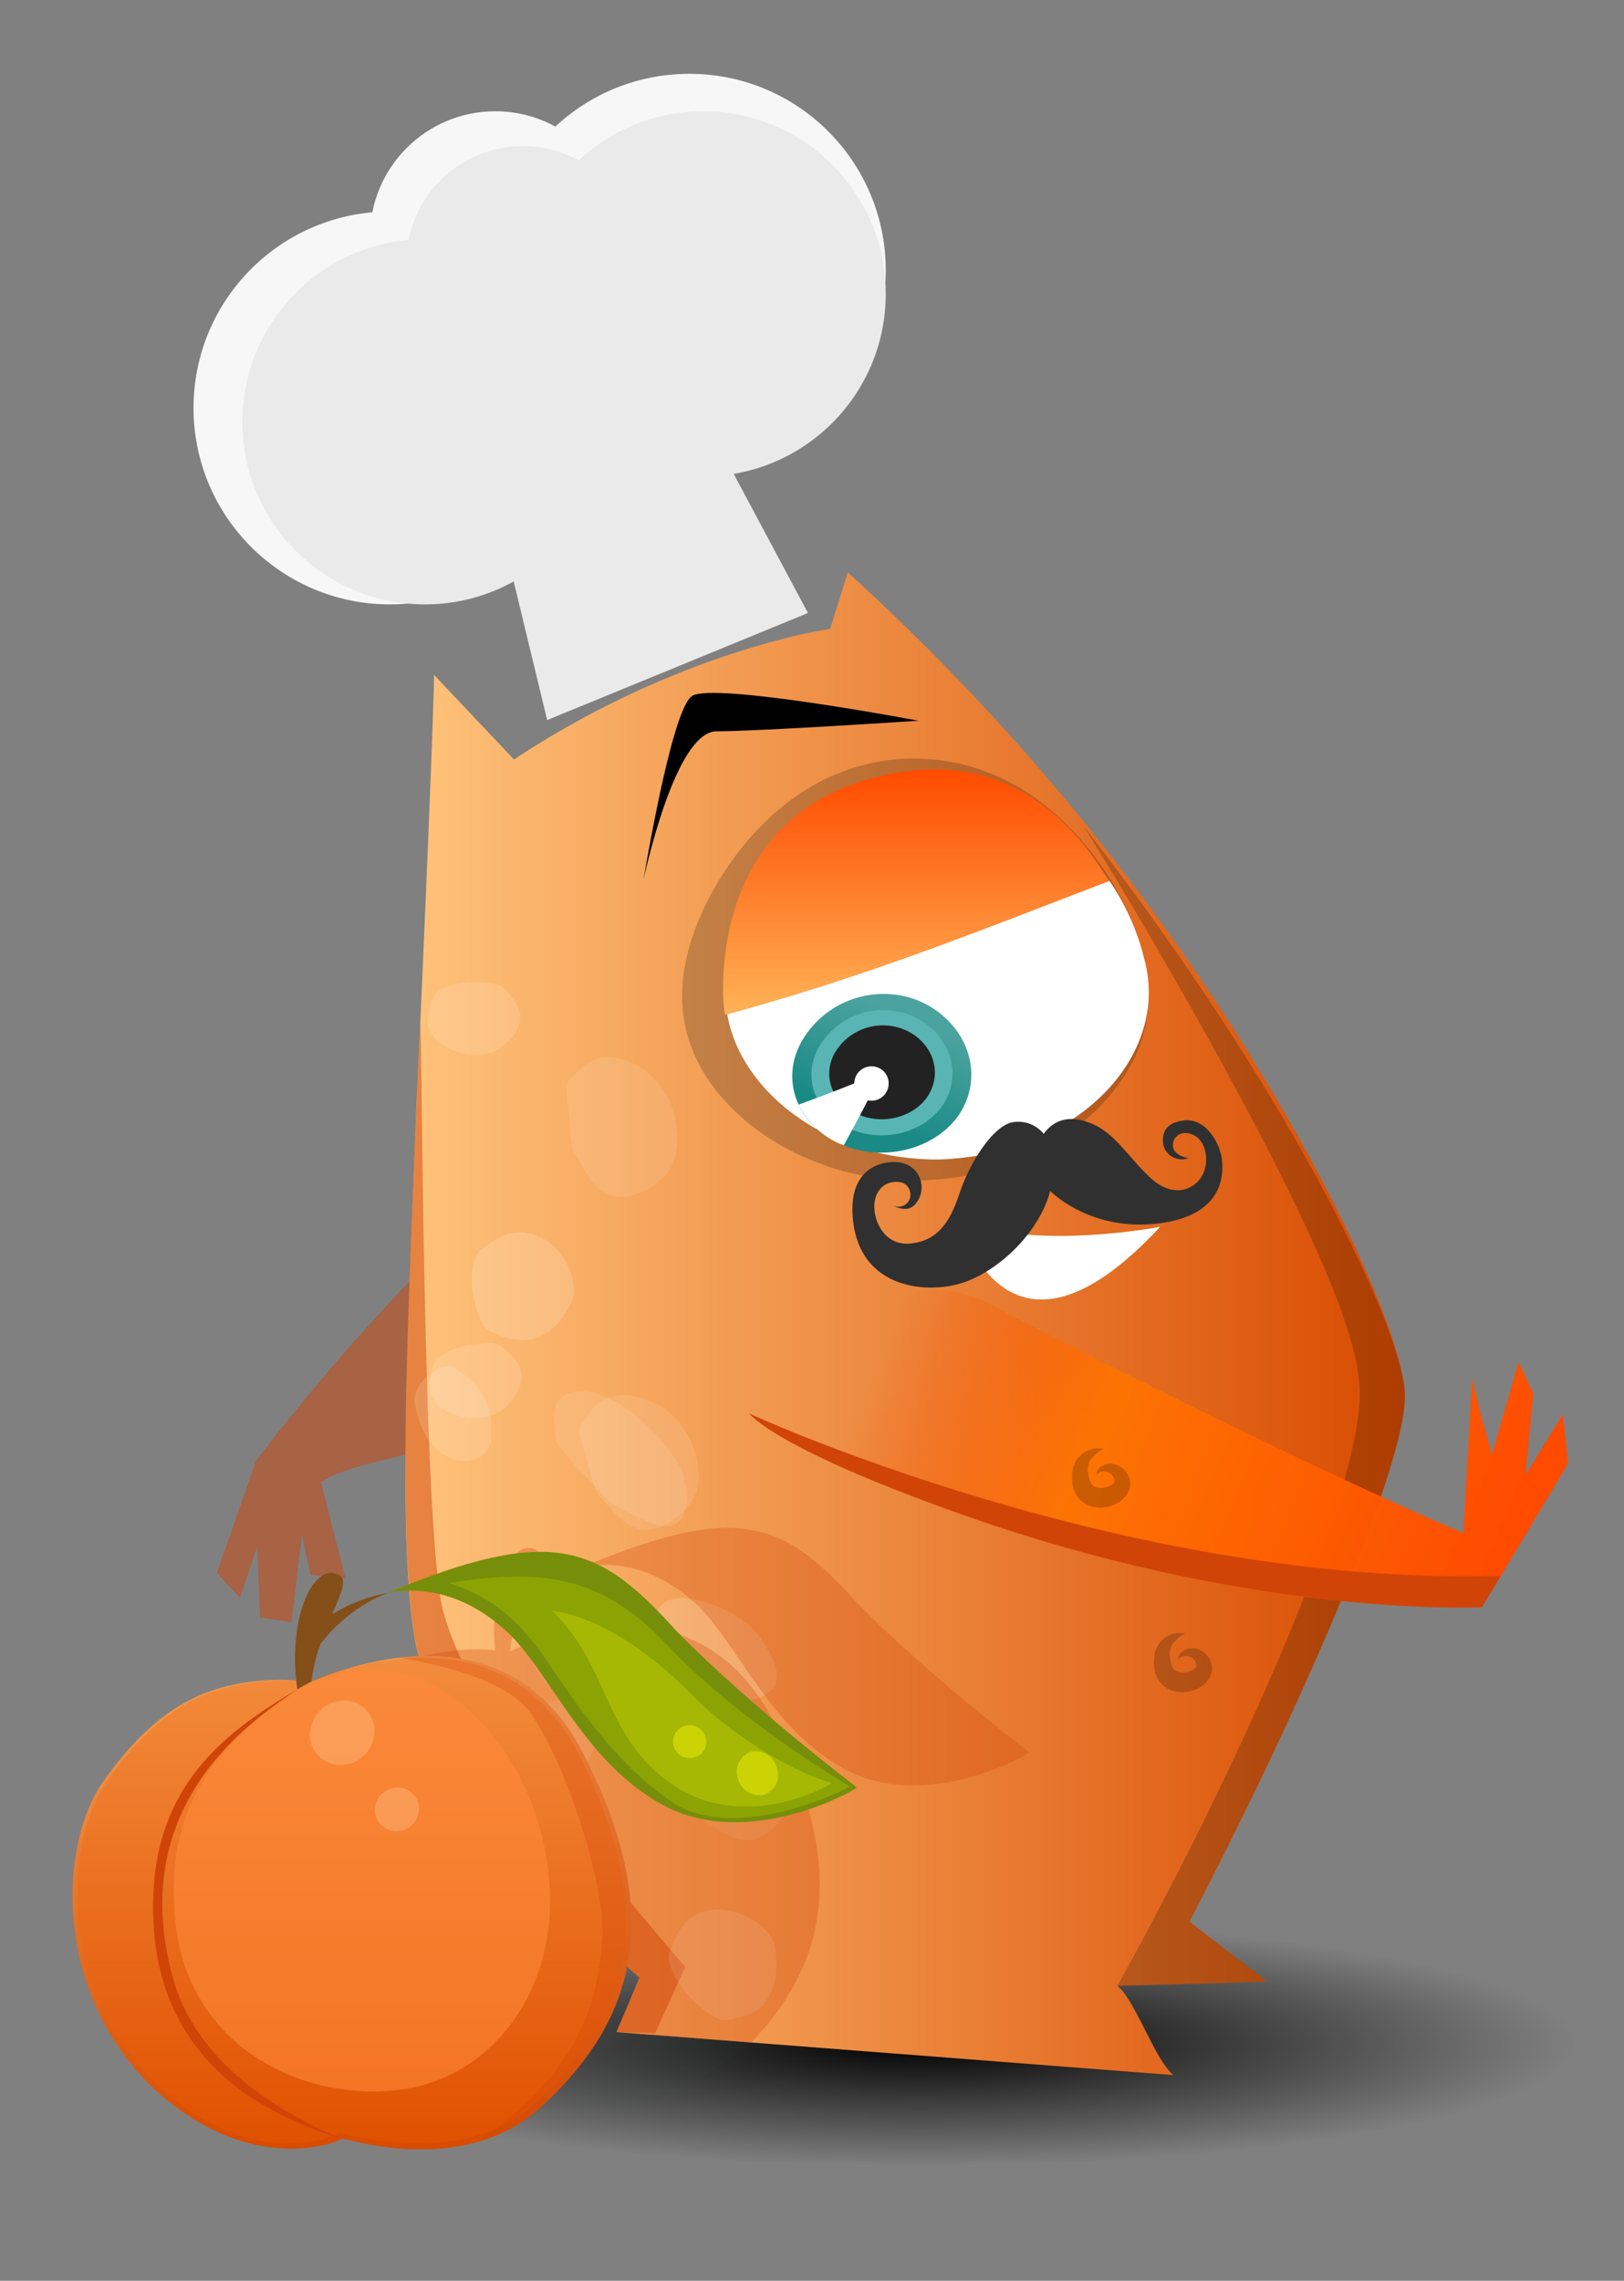 <svg xmlns="http://www.w3.org/2000/svg" xmlns:xlink="http://www.w3.org/1999/xlink" viewBox="0 0 293.676 412.402">
  <rect x="0" y="0" width="293.676" height="412.402" fill="#808080" stroke="none"/>
  <defs>
    <radialGradient id="Dégradé_sans_nom_145" data-name="Dégradé sans nom 145" cx="166.094" cy="369.316" r="118.801" gradientTransform="translate(0 300.396) scale(1 0.187)" gradientUnits="userSpaceOnUse">
      <stop offset="0.002"/>
      <stop offset="1" stop-opacity="0"/>
    </radialGradient>
    <linearGradient id="Dégradé_sans_nom_136" data-name="Dégradé sans nom 136" x1="73.311" y1="239.353" x2="254.056" y2="239.353" gradientUnits="userSpaceOnUse">
      <stop offset="0" stop-color="#ffc37b"/>
      <stop offset="1" stop-color="#d84b00"/>
    </linearGradient>
    <linearGradient id="Dégradé_sans_nom_49" data-name="Dégradé sans nom 49" x1="270.82" y1="280.458" x2="163.654" y2="234.449" gradientUnits="userSpaceOnUse">
      <stop offset="0" stop-color="#ff4b00"/>
      <stop offset="0.644" stop-color="#ff7400" stop-opacity="0.9"/>
      <stop offset="1" stop-color="#ff4b00" stop-opacity="0"/>
    </linearGradient>
    <linearGradient id="Dégradé_sans_nom_2" data-name="Dégradé sans nom 2" x1="540.275" y1="6535.479" x2="569.607" y2="6535.479" gradientTransform="translate(6409.974 2182.449) rotate(112.5)" gradientUnits="userSpaceOnUse">
      <stop offset="0.116" stop-color="#4ba39f"/>
      <stop offset="0.79" stop-color="#1a8a85"/>
    </linearGradient>
    <linearGradient id="Dégradé_sans_nom_48" data-name="Dégradé sans nom 48" x1="165.727" y1="183.474" x2="165.727" y2="139.13" gradientUnits="userSpaceOnUse">
      <stop offset="0" stop-color="#ffb257"/>
      <stop offset="1" stop-color="#ff4b00"/>
    </linearGradient>
    <clipPath id="clip-path">
      <path d="M78.475,122.012c.167.047-1.236,36.956-3.157,77.794-1.663,40.825-3.844,85.581.715,101.006,8.453,30.635,39.526,56.773,39.633,56.747q-2.075,4.937-4.179,9.875L212.201,375.206c-3.4-2.789-6.779-13.33-10.135-16.145q13.536-.299,27.082-.802-7.078-5.363-14.046-10.812c.002.006,10.721-20.33,20.548-42.234,9.944-21.973,18.996-45.514,18.376-53.524-.427-8.009-8.843-29.059-25.045-56.132a410.389,410.389,0,0,0-75.667-92.057q-1.596,5.108-3.198,10.215c-.056-.002-27.326,3.834-57.168,23.617Q85.714,129.671,78.475,122.012Z" fill="none"/>
    </clipPath>
    <linearGradient id="Dégradé_sans_nom_62" data-name="Dégradé sans nom 62" x1="63.637" y1="388.642" x2="63.637" y2="299.428" gradientUnits="userSpaceOnUse">
      <stop offset="0" stop-color="#d84b00"/>
      <stop offset="1" stop-color="#f4a057"/>
    </linearGradient>
  </defs>
  <title>elt-home-bolono</title>
  <g style="isolation: isolate">
    <g id="Calque_6" data-name="Calque 6">
      <ellipse cx="166.094" cy="369.316" rx="135.25" ry="27.75" fill="url(#Dégradé_sans_nom_145)"/>
      <g>
        <g>
          <g>
            <g>
              <g>
                <g>
                  <path d="M78.475,122.012c.167.047-1.236,36.956-3.157,77.794-1.663,40.825-3.844,85.581.715,101.006,8.453,30.635,39.526,56.773,39.633,56.747q-2.075,4.937-4.179,9.875L212.201,375.206c-3.4-2.789-6.779-13.33-10.135-16.145q13.536-.299,27.082-.802-7.078-5.363-14.046-10.812c.002.006,10.721-20.33,20.548-42.234,9.944-21.973,18.996-45.514,18.376-53.524-.427-8.009-8.843-29.059-25.045-56.132a410.389,410.389,0,0,0-75.667-92.057q-1.596,5.108-3.198,10.215c-.056-.002-27.326,3.834-57.168,23.617Q85.714,129.671,78.475,122.012Z" fill="url(#Dégradé_sans_nom_136)"/>
                  <path d="M73.32,262.966c.028-9.637.303-20.265.693-31.23a393.997,393.997,0,0,0-27.723,32.397q-3.492,10.144-7.09,20.248,2.084,2.261,4.178,4.528,1.586-4.617,3.156-9.244.233,6.388.483,12.788,2.85.44,5.695.878.948-7.944,1.891-15.882.766,3.658,1.542,7.323,3.155.281,6.301.558-2.235-8.718-4.404-17.392C62.588,265.27,67.915,264.49,73.32,262.966Z" fill="#d04408" opacity="0.5"/>
                  <path d="M116.36,159.061c.049-.004,5.586-26.832,13.221-26.829,7.694.001,36.518-1.914,36.514-1.914-.014-0-37.105-7.025-40.95-4.472C121.351,128.395,116.417,159.056,116.36,159.061Z"/>
                  <path d="M195.95,149.356h0c9.377,15.033,21.045,35.157,31.034,54.084,9.911,18.932,18.143,36.668,18.863,47.02.827,11.737-9.264,38.437-20.49,62.698-11.078,24.181-23.29,45.923-23.29,45.902q13.536-.299,27.082-.802-7.078-5.363-14.046-10.812c.002.006,10.721-20.33,20.548-42.234,9.944-21.973,18.996-45.514,18.376-53.524C253.122,239.492,233.659,197.987,195.95,149.356Z" opacity="0.2" style="mix-blend-mode: overlay"/>
                  <path d="M135.434,255.556c.09-.03,4.423,6.577,42.165,19.553,51.726,17.623,90.54,15.449,90.377,15.497q7.934-13.078,15.584-25.993-.465-4.451-.926-8.903-3.359,5.482-6.771,10.989.718-7.365,1.414-14.714-1.343-2.847-2.671-5.699-2.379,8.334-4.818,16.702-1.064-3.819-2.113-7.641-.734-3.093-1.459-6.187-.784,13.993-1.6,28.042c-32.755-13.917-86.392-41.673-86.139-41.679-8.231-4.11-14.805-1.219-14.816-1.218" fill="url(#Dégradé_sans_nom_49)"/>
                  <path d="M177.599,275.108c51.726,17.623,90.54,15.45,90.377,15.497q1.726-2.846,3.439-5.683c-68.112,2.026-136.209-29.443-135.981-29.366C135.525,255.526,139.858,262.132,177.599,275.108Z" fill="#d04408"/>
                  <path d="M80.099,291.201c-3.709-14.346-3.773-106.079-4.088-106.006-1.989,44.12-4.911,98.354.021,115.618,8.453,30.635,39.526,56.773,39.633,56.747q-2.075,4.937-4.179,9.875,3.488.106,6.976.199,2.745-5.992,5.444-11.983C96.03,323.19,84.005,305.362,80.099,291.201Z" fill="#d04408" opacity="0.5"/>
                </g>
                <path d="M209.795,221.826c-0.0.009-22.351,4.32-36.163-1.052C173.556,220.763,181.83,252.008,209.795,221.826Z" fill="#fff"/>
                <g>
                  <g opacity="0.2" style="mix-blend-mode: overlay">
                    <path d="M206.93,173.421c0,.002.04.203.117.591.068.387.219.97.308,1.721.047.38.127.799.166,1.262.041.462.085.969.133,1.515.011.541.047,1.135.04,1.755-.01.311-.019.631-.03.963-.005.171-.005.331-.015.504-.015.17-.03.34-.046.514a25.757,25.757,0,0,1-2.847,9.833,35.33,35.33,0,0,1-9.789,11.471,45.704,45.704,0,0,1-8.49,5.202,48.516,48.516,0,0,1-10.987,3.656c-.501.119-1.013.197-1.527.286-.514.087-1.031.177-1.554.255-.525.061-1.052.127-1.581.188-.266.029-.532.062-.799.09.066.006-.203.007-.208.01-.03 0-.061.007-.092.007-.061.005-.123.012-.184.013-.123.011-.246.02-.369.028-.492.035-.985.074-1.481.108-.062.003-.124.006-.186.013-.071.004-.142.002-.213.005-.143.005-.285.005-.428.008-.287.005-.574.011-.861.013-1.178.031-2.261-.027-3.387-.067a48.504,48.504,0,0,1-6.748-.846c-1.133-.197-2.237-.495-3.361-.765-.556-.149-1.102-.321-1.654-.487-.276-.085-.552-.171-.827-.254-.271-.092-.541-.189-.812-.286-8.726-2.994-16.398-8.571-20.954-15.23a30.002,30.002,0,0,1-2.859-5.181c-.177-.45-.352-.902-.526-1.347-.164-.448-.296-.909-.441-1.365-.069-.23-.144-.455-.206-.685-.056-.23-.112-.466-.168-.693-.1-.468-.225-.921-.294-1.391a27.049,27.049,0,0,1-.408-5.668c.027-.478.053-.954.08-1.433.023-.477.109-.959.162-1.435.1-.959.315-1.908.486-2.871.062-.252.125-.507.186-.761.051-.199.101-.398.152-.602.025-.1.05-.204.075-.302.012-.049.025-.103.038-.15.018-.059.035-.122.053-.185.077-.26.154-.514.23-.772q.117-.383.233-.772c.039-.125.078-.256.117-.386.04-.125.083-.236.125-.359.166-.476.338-.95.51-1.42a51.595,51.595,0,0,1,2.523-5.567,57.858,57.858,0,0,1,3.157-5.271c.272-.43.588-.835.877-1.251.148-.206.295-.414.441-.619.151-.203.308-.403.461-.604.311-.398.608-.805.923-1.196.323-.389.643-.773.96-1.156a51.042,51.042,0,0,1,4.075-4.263c.347-.337.719-.647,1.078-.964.181-.154.361-.317.541-.472.186-.151.371-.301.556-.45.373-.297.736-.6,1.112-.885.381-.28.76-.554,1.137-.833a38.295,38.295,0,0,1,9.625-4.993c.206-.072.413-.15.619-.22.209-.067.418-.125.627-.192.418-.126.832-.256,1.248-.373.844-.201,1.672-.426,2.514-.573a35.801,35.801,0,0,1,4.989-.628c.826-.029,1.641-.071,2.453-.044.405.005.808.006,1.209.028.4.026.799.053,1.197.079.223.013.447.03.67.045.179.024.359.043.538.068.358.048.715.087,1.071.135.399.062.798.129,1.195.192.397.064.798.129,1.166.216a36.951,36.951,0,0,1,8.388,2.815,40.439,40.439,0,0,1,6.999,4.241A50.669,50.669,0,0,1,198.193,155.213a55.362,55.362,0,0,1,5.681,9.457c.082.169.162.338.242.505.076.165.142.332.213.497.141.32.278.641.413.948.259.616.469,1.198.686,1.735q.276.812.516,1.504c.161.462.268.877.386,1.255.242.752.35,1.329.454,1.718C206.88,173.223,206.93,173.416,206.93,173.421Zm0,0c0.0.001-.052-.199-.152-.59-.109-.386-.223-.971-.473-1.716-.122-.37-.233-.795-.399-1.253-.17-.457-.353-.956-.559-1.495-.234-.536-.461-1.111-.738-1.72-.146-.303-.295-.613-.447-.937-.078-.16-.153-.324-.237-.487-.088-.163-.176-.331-.266-.495a41.484,41.484,0,0,0-2.592-4.319c-.266-.378-.521-.767-.804-1.154-.291-.384-.584-.766-.881-1.166-.305-.394-.63-.779-.948-1.176-.155-.202-.326-.394-.501-.588-.172-.194-.346-.391-.519-.588a39.081,39.081,0,0,0-10.69-8.51,33.83,33.83,0,0,0-6.926-2.705c-.302-.092-.617-.146-.926-.219-.311-.063-.619-.143-.932-.203-.314-.055-.629-.106-.945-.162-.158-.03-.315-.054-.473-.082-.16-.014-.319-.042-.478-.059-.318-.034-.637-.076-.958-.116-.32-.037-.644-.049-.967-.074-.644-.059-1.296-.054-1.946-.067-.331-.014-.637.009-.949.02-.312.015-.624.018-.938.037-.359.024-.72.054-1.081.082-.181.01-.362.03-.543.041-.095.003.053.003.016.007a.204.204,0,0,1-.061.008c-.041.005-.082.011-.123.017-.082.015-.164.022-.245.034-.326.046-.653.088-.981.134-.327.047-.652.122-.977.179-.653.107-1.297.284-1.942.435a31.447,31.447,0,0,0-3.798,1.26c-.627.234-1.23.543-1.842.811-.303.149-.601.302-.902.455-.15.072-.3.152-.451.228-.147.085-.293.166-.441.252a36.43,36.43,0,0,0-11.989,11.108,41.126,41.126,0,0,0-2.171,3.548c-.161.307-.323.612-.485.918-.158.308-.295.622-.447.934-.074.157-.152.307-.222.468-.068.156-.136.316-.204.474-.132.316-.29.627-.406.949-.123.319-.246.641-.371.96-.121.323-.216.646-.335.969-.057.166-.114.32-.171.485-.047.165-.095.325-.142.491-.091.327-.204.654-.284.982-.078.334-.158.66-.246.989-.02.083-.047.165-.062.243-.014.076-.028.147-.043.22-.03.147-.06.294-.09.439-.032.149-.064.294-.096.439-.008.044-.017.064-.025.118-.008.056-.016.1-.023.155-.015.106-.031.205-.047.309-.031.205-.063.413-.094.618-.016.105-.032.204-.048.309-.009.054-.017.103-.025.155-.004.027-.008.054-.013.077.006-.048-.032.217.011-.086a31.344,31.344,0,0,0-.24,4.014c-.003.34.03.665.04.998.007.166.015.327.022.5.018.164.036.331.054.495.036.325.052.67.1.994.051.331.102.653.154.988a25.044,25.044,0,0,0,2.691,7.649c.156.312.355.603.529.908.09.152.18.304.27.455.097.149.195.294.294.443.201.294.385.601.598.888q.323.432.649.866a30.637,30.637,0,0,0,2.973,3.298,34.278,34.278,0,0,0,7.665,5.479c.18.096.361.19.541.289.186.087.372.177.558.263q.56.263,1.121.528c.767.318,1.526.667,2.323.935a39.724,39.724,0,0,0,4.88,1.44c.833.167,1.696.364,2.477.478.201.033.401.068.602.099.101.015.201.031.302.05.051.007.101.017.152.025.06.007.119.006.178.018.475.052.95.091,1.424.139.118.011.237.023.355.034.059.006.118.009.177.016.029.001.059.009.089.009.054.006-.146.007-.024.006.214.009.429.025.643.037.431.023.86.053,1.289.073.429.004.858.012,1.284.015.428.002.858.011,1.282-.011.85-.038,1.704-.058,2.541-.148.419-.042.843-.071,1.257-.125q.623-.086,1.241-.174c.206-.029.413-.056.619-.09.203-.041.406-.077.609-.115.407-.078.812-.153,1.215-.23.401-.089.794-.189,1.19-.279.393-.098.797-.176,1.176-.3a40.74,40.74,0,0,0,8.481-3.435,31.561,31.561,0,0,0,10.974-9.706,22.395,22.395,0,0,0,2.572-4.962,20.569,20.569,0,0,0,1.129-4.462,22.349,22.349,0,0,0-.014-6.471c-.08-.753-.225-1.33-.289-1.721C206.968,173.618,206.93,173.425,206.93,173.421Z"/>
                  </g>
                  <path d="M200.628,159.283c-21.179,8.034-42.708,16.95-69.11,24.089,2.253,13.719,17.864,26.447,38.35,26.283,25.252-.906,41.816-18.87,37.062-36.234A42.638,42.638,0,0,0,200.628,159.283Z" fill="#fff"/>
                  <path d="M206.93,173.421c4.754,17.363-11.81,35.329-37.062,36.234-25.371-.1-42.225-18.308-38.326-36.016,3.809-18.266,18.797-33.108,37.137-33.125C186.981,140.513,202.116,155.423,206.93,173.421Z" fill="#fff" opacity="0"/>
                  <g>
                    <path d="M152.581,207.09c-8.66-3.512-11.584-12.073-7.477-19.019a17.06,17.06,0,0,1,20.579-7.296c7.638,2.953,12.073,11.026,8.962,18.503C171.562,206.786,161.225,210.602,152.581,207.09Z" fill="url(#Dégradé_sans_nom_2)"/>
                    <path d="M154.116,204.273c-6.748-2.689-9.171-9.441-6.014-14.981a13.464,13.464,0,0,1,16.345-5.79c6.106,2.345,9.48,8.782,6.943,14.66C168.868,204.052,160.852,206.964,154.116,204.273Z" fill="#58b5b3"/>
                    <path d="M155.519,201.642c-4.999-1.962-6.901-7.018-4.591-11.212a10.103,10.103,0,0,1,12.333-4.366c4.635,1.775,7.076,6.643,5.115,11.031C166.424,201.486,160.51,203.609,155.519,201.642Z" fill="#222"/>
                    <path d="M144.419,199.729a14.894,14.894,0,0,0,8.163,7.362q3.68-6.687,6.95-13.281C154.655,195.866,149.621,197.861,144.419,199.729Z" fill="#fff" style="mix-blend-mode: soft-light"/>
                  </g>
                  <path d="M131.132,183.474c26.606-7.161,48.254-16.129,69.556-24.214-.988.066-13.128-28.315-45.521-17.787C126.974,150.729,130.766,183.257,131.132,183.474Z" fill="url(#Dégradé_sans_nom_48)"/>
                </g>
                <path d="M188.739,205.015a5.975,5.975,0,0,0-5.404-2.133c-3.573.407-7.96,7.206-9.85,12.985s-4.397,8.477-8.698,8.966-6.318-3.101-6.635-5.881,1.046-4.945,3.428-5.216,2.952,1.206,3.05,2.066a2.156,2.156,0,0,1-3.105,2.163s2.738,1.759,4.286-.622a4.541,4.541,0,0,0-2.335-6.973c-2.236-.739-10.444-.487-9.202,10.431s10.934,13.032,18.012,11.623,15.472-8.933,17.627-17.087c0,0,7.065,7.306,19.306,5.913s12.037-9.078,11.743-11.658-2.726-7.465-6.829-6.998-3.92,3.133-3.777,4.39a3.437,3.437,0,0,0,4.553,2.425s-2.59-.376-2.786-2.096,1.514-3.188,3.789-2.04,2.926,5.096,1.329,7.557-5.27,3.75-9.163.171-6.25-7.801-10.211-9.629S190.827,202.163,188.739,205.015Z" fill="#303030"/>
                <g clip-path="url(#clip-path)">
                  <g>
                    <g opacity="0.2" style="mix-blend-mode: screen">
                      <g opacity="0.8">
                        <path d="M134.843,307.619c4.109-.918,5.081-2.933,4.797-5.145a10.678,10.678,0,0,0-1.21-3.406,37.689,37.689,0,0,0-1.91-3.273,13.927,13.927,0,0,0-6.259-4.826,19.642,19.642,0,0,0-3.983-1.208,9.965,9.965,0,0,0-3.668-.019,3.317,3.317,0,0,0-3.027,3.201,16.969,16.969,0,0,0,.597,4.279c.184,1.158,3.086,4.042,6.396,6.42.827.594,1.67,1.166,2.491,1.686.834.498,1.644.945,2.389,1.312A6.388,6.388,0,0,0,134.843,307.619Z" fill="#fff"/>
                        <path d="M134.901,307.706s-.059.008-.173.022a2.155,2.155,0,0,1-.529-.011,8.284,8.284,0,0,1-2.059-.599c-.878-.346-1.935-.831-3.145-1.43a44.07,44.07,0,0,1-3.928-2.345,29.37,29.37,0,0,1-4.207-3.573,13.999,13.999,0,0,1-1.007-1.223,6.298,6.298,0,0,1-.479-.77l-.128-.285-.057-.142-.028-.087-.043-.147-.005-.019c.019.085-.032-.137-.028-.12l-.007-.033-.013-.067c-.128-.712-.341-1.53-.435-2.383a7.408,7.408,0,0,1,.073-2.571,3.522,3.522,0,0,1,1.321-2.062c.174-.116.357-.221.539-.326a1.696,1.696,0,0,1,.302-.133l.318-.117a3.149,3.149,0,0,1,.608-.154l.294-.058.074-.014.037-.008c.079-.018.034-.006.057-.011l.021-.002.167-.018a11.527,11.527,0,0,1,2.8.12,17.081,17.081,0,0,1,2.828.73,28.328,28.328,0,0,1,2.761,1.09,27.433,27.433,0,0,1,2.618,1.441,13.797,13.797,0,0,1,2.389,1.829l.268.266.256.275c.088.086.171.189.256.286.082.096.177.204.238.286l.204.261.209.287.384.534a24.638,24.638,0,0,1,1.381,2.164,12.919,12.919,0,0,1,1.019,2.15,6.868,6.868,0,0,1,.421,2.078,4.089,4.089,0,0,1-.313,1.758,3.907,3.907,0,0,1-.878,1.237,6.875,6.875,0,0,1-2.172,1.249,15.337,15.337,0,0,1-1.616.502c-.385.093-.591.143-.591.143Zm-.118-.174s.204-.052.586-.15a7.232,7.232,0,0,0,1.497-.599,4.142,4.142,0,0,0,1.628-1.532,4.013,4.013,0,0,0,.344-2.766,9.569,9.569,0,0,0-.514-1.726c-.246-.601-.533-1.249-.862-1.923-.329-.672-.696-1.369-1.079-2.088l-.291-.544-.074-.137-.037-.069-.018-.034-.009-.017c.025.037.004.004.004.004l-.161-.276c-.066-.108-.102-.167-.152-.247-.05-.079-.093-.158-.156-.242l-.176-.251-.194-.248a8.647,8.647,0,0,0-.898-.956,9.804,9.804,0,0,0-1.069-.871,15.509,15.509,0,0,0-2.444-1.431,14.214,14.214,0,0,0-5.226-1.298,7.767,7.767,0,0,0-2.32.255l-.132.034-.016.004c.011-.003-.048.012.02-.005l-.034.012-.069.025-.274.099-.274.099-.069.025-.05.03-.099.059c-.129.084-.272.131-.393.227l-.362.281a2.599,2.599,0,0,0-.794,1.585,6.679,6.679,0,0,0,.114,2.095c.168.773.328,1.509.515,2.369l.015.079.008.039c.006.029-.041-.181-.019-.084l.005.018.042.147.02.061.012.006a.024.024,0,0,1,.009.011,4.216,4.216,0,0,0,.239.38,7.812,7.812,0,0,0,.739.921c.557.615,1.175,1.213,1.784,1.786.615.568,1.21,1.139,1.815,1.648,1.205,1.025,2.35,1.958,3.405,2.735a22.584,22.584,0,0,0,2.884,1.755,6.633,6.633,0,0,0,1.949.694,1.977,1.977,0,0,0,.479.022l.153-.014Z" fill="#fff"/>
                      </g>
                      <g opacity="0.7">
                        <path d="M81.833,247.266a12.348,12.348,0,0,1,5.578,6.256,13.638,13.638,0,0,1,.768,3.298,28.697,28.697,0,0,1,.251,2.987c.162,3.649-3.81,5.232-7.678,2.91a9.198,9.198,0,0,1-3.718-4.404,15.927,15.927,0,0,1-.813-2.333c-.172-.731-.346-1.468-.474-2.014-.303-1.162.691-3.177,2.039-4.703C79.132,247.733,80.821,246.673,81.833,247.266Z" fill="#fff"/>
                        <path d="M81.823,247.342a1.378,1.378,0,0,0-.422-.134,1.871,1.871,0,0,0-1.082.264c-.105.059-.212.127-.323.201-.106.083-.219.166-.329.266a5.45,5.45,0,0,0-.675.695,13.481,13.481,0,0,0-1.345,2.009c-.222.39-.441.809-.648,1.249a6.794,6.794,0,0,0-.506,1.41l-.036.181-.022.175-.007.158c-.004.036.003.023.002.029l-.007.005c-.005-.01.003.028.007.047l.013.069.013.069.006.034c.006.027-.039-.171-.018-.079l.005.019.074.299.137.582a19.883,19.883,0,0,0,.577,2.193,12.085,12.085,0,0,0,.873,2.06,8.733,8.733,0,0,0,1.3,1.795,7.281,7.281,0,0,0,.774.73l.487.353.122.088.03.022.015.011c-.053-.033-.007-.004-.015-.009l.057.036.227.145a7.958,7.958,0,0,0,1.865.871,4.453,4.453,0,0,0,3.425-.131,2.859,2.859,0,0,0,1.167-1.072,3.336,3.336,0,0,0,.469-1.648,6.23,6.23,0,0,0-.064-.954l-.129-1.018-.287-1.933a15.171,15.171,0,0,0-.891-3.43,10.329,10.329,0,0,0-.714-1.452,13.509,13.509,0,0,0-.814-1.263c-.137-.196-.286-.368-.425-.543-.138-.153-.289-.32-.427-.473q-.216-.215-.413-.413-.206-.183-.393-.348a11.758,11.758,0,0,0-1.209-.891c-.289-.179-.443-.275-.443-.275Zm.022-.15.444.269c.289.176.717.445,1.253.812l.422.301q.221.166.462.348c.315.261.661.545,1.014.897a12.061,12.061,0,0,1,2.135,2.851,11.552,11.552,0,0,1,1.166,4.004,14.818,14.818,0,0,1,.138,2.025c.006.336-.006.668-.013,1.002a6.015,6.015,0,0,1-.095,1.051,3.872,3.872,0,0,1-.784,1.705,4.333,4.333,0,0,1-1.309,1.09,5.803,5.803,0,0,1-3.538.577,7.318,7.318,0,0,1-2.093-.634l-.27-.137-.068-.034-.092-.055-.124-.073-.497-.295a9.721,9.721,0,0,1-1.092-.86,10.977,10.977,0,0,1-1.796-2.282,14.644,14.644,0,0,1-1.198-2.569,18.591,18.591,0,0,1-.662-2.41l-.126-.543-.063-.259-.029-.13-.006-.034-.013-.069-.012-.069-.013-.089-.021-.26a1.973,1.973,0,0,1-.004-.23l.025-.336.047-.292.062-.262a5.327,5.327,0,0,1,.322-.885,6.117,6.117,0,0,1,.386-.728,7.115,7.115,0,0,1,.878-1.154,8.77,8.77,0,0,1,1.863-1.49,8.025,8.025,0,0,1,1.631-.774,2.603,2.603,0,0,1,1.195-.146,1.257,1.257,0,0,1,.352.108l.123.06Z" fill="#fff"/>
                      </g>
                      <g opacity="0.5">
                        <path d="M111.667,272.401a34.46,34.46,0,0,0,6.291,2.659c1.677.427,2.902.408,3.751-.184,1.712-1.032,1.927-4.283,1.565-6.933-.184-2.7-2.915-6.809-6.393-9.954a32.075,32.075,0,0,0-2.76-2.2,25.794,25.794,0,0,0-2.939-1.723,12.889,12.889,0,0,0-5.479-1.614c-3.105.031-4.196,1.28-4.517,2.855-.282,1.538.209,3.35.042,4.365-.006,1.193,2.321,3.717,4.439,6.428,1.15,1.3,2.188,2.708,3.222,3.834A12.114,12.114,0,0,0,111.667,272.401Z" fill="#fff"/>
                        <path d="M110.791,271.911c-.275-.214-.538-.445-.796-.682-.26-.249-.514-.493-.759-.728-.248-.25-.499-.501-.742-.746-.492-.497-.945-1.028-1.421-1.541l-.711-.762c-.239-.249-.468-.489-.716-.748l-.183-.187-.092-.094-.023-.023-.006-.006-.003-.003-.017-.02-.011-.012-.044-.047-.354-.376c-.245-.245-.465-.51-.695-.766-.46-.517-.931-1.046-1.392-1.563-.235-.275-.464-.544-.696-.816-.232-.279-.459-.57-.689-.871a7.299,7.299,0,0,1-.638-1.028,5.195,5.195,0,0,1-.287-.641l-.117-.391c-.028-.153-.049-.31-.062-.462l-.004-.045.016-.13a3.553,3.553,0,0,0-.004-.654l-.081-.844a13.901,13.901,0,0,1-.104-1.878,5.655,5.655,0,0,1,.401-1.905,3.415,3.415,0,0,1,1.089-1.426,4.327,4.327,0,0,1,1.498-.716,7.068,7.068,0,0,1,1.608-.241l.204-.01.188-.001.188-.001.094-0.0.047-0.0.068 0.0.026.002.422.042.21.021.209.037.419.074c.143.023.284.062.426.092.141.033.288.068.423.1l.419.125a15.57,15.57,0,0,1,3.203,1.404,31.656,31.656,0,0,1,2.972,1.947l.699.552.677.576c.224.198.437.41.672.6l.653.589a26.485,26.485,0,0,1,2.465,2.573,24.364,24.364,0,0,1,2.211,2.818c.326.507.668,1.005.971,1.528a11.961,11.961,0,0,1,.82,1.639,8.023,8.023,0,0,1,.475,1.766,15.188,15.188,0,0,1,.24,1.694,9.958,9.958,0,0,1-.255,3.316,6.914,6.914,0,0,1-.266.78l-.182.37c-.071.116-.144.236-.216.354a3.259,3.259,0,0,1-.578.641,1.643,1.643,0,0,1-.323.23,3.678,3.678,0,0,1-.359.198,3.637,3.637,0,0,1-1.744.311,7.939,7.939,0,0,1-1.811-.345,20.966,20.966,0,0,1-3.433-1.424c-1.104-.551-2.248-1.082-3.344-1.672A5.632,5.632,0,0,1,110.791,271.911Zm4.247,1.916a14.564,14.564,0,0,0,3.322.915,3.835,3.835,0,0,0,2.705-.383,2.604,2.604,0,0,0,.25-.188,1.192,1.192,0,0,0,.233-.218,2.845,2.845,0,0,0,.327-.463,4.677,4.677,0,0,0,.465-1.208,11.844,11.844,0,0,0,.318-2.848c.005-.505.01-1.016-.028-1.53a6.614,6.614,0,0,0-.217-1.495,14.724,14.724,0,0,0-1.312-3.02,15.563,15.563,0,0,0-2.01-2.799,17.788,17.788,0,0,0-2.441-2.432c-.226-.183-.45-.377-.68-.55-.231-.165-.456-.333-.673-.505-.227-.163-.447-.321-.682-.491l-.702-.455a20.759,20.759,0,0,0-2.929-1.5,16.721,16.721,0,0,0-2.925-1.035l-.365-.085c-.118-.021-.242-.044-.362-.066-.12-.019-.242-.048-.361-.059l-.355-.036-.178-.019-.173-.003-.346-.009-.33.027-.188.015c-.06.008-.112.015-.168.023a4.367,4.367,0,0,0-2.327.869,2.868,2.868,0,0,0-.87,2.221,15.038,15.038,0,0,0,.062,1.62c.023.296.046.602.056.929A5.238,5.238,0,0,1,102.1,260.117l.012-.176c.007.007.006.009-.001.015a.505.505,0,0,1,.024.093,2.922,2.922,0,0,0,.122.305,5.43,5.43,0,0,0,.428.764c.184.269.367.536.554.811l.591.83q.595.839,1.207,1.704c.205.284.393.585.607.865l.311.429.039.054.01.013c-.005-.006.016.019-.012-.013l.002.003.005.006.02.026.078.104.157.209.629.849.615.85.617.842c.207.279.406.564.633.826.443.531.897,1.054,1.38,1.542.244.24.49.479.751.69a5.439,5.439,0,0,0,.807.56A30.044,30.044,0,0,0,115.038,273.826Z" fill="#fff"/>
                      </g>
                    </g>
                    <g opacity="0.2" style="mix-blend-mode: screen">
                      <g>
                        <g opacity="0.8">
                          <path d="M131.142,365.147a10.458,10.458,0,0,0,5.276-1.951,7.649,7.649,0,0,0,2.342-3.339,19.683,19.683,0,0,0,.826-7.133,6.335,6.335,0,0,0-3.329-5.132,11.058,11.058,0,0,0-7.111-1.617c-5.105.608-6.078,4.89-6.997,7.233-.473,1.15.818,4.241,2.808,6.986C126.914,362.94,129.611,365.329,131.142,365.147Z" fill="#fff"/>
                          <path d="M131.154,365.249s-.064.002-.188.007a1.932,1.932,0,0,1-.535-.066,6.289,6.289,0,0,1-1.785-.847,20.329,20.329,0,0,1-2.392-1.816,21.199,21.199,0,0,1-2.663-2.774,14.699,14.699,0,0,1-2.222-3.962,7.647,7.647,0,0,1-.34-1.286,3.972,3.972,0,0,1-.051-.798l.033-.292.024-.145a.683.683,0,0,1,.023-.088l.044-.15.006-.019c-.032.086.049-.139.044-.122l.013-.034.027-.068c.291-.715.578-1.554.974-2.391a10.381,10.381,0,0,1,1.575-2.501,7.558,7.558,0,0,1,2.604-1.931q.384-.145.761-.288a3.155,3.155,0,0,1,.397-.114l.404-.098a4.988,4.988,0,0,1,.732-.12l.345-.043.086-.011.043-.005a.303.303,0,0,1,.067-.008l.023-.001.187-.01a10.402,10.402,0,0,1,2.83.269,12.958,12.958,0,0,1,2.485.85,14.571,14.571,0,0,1,2.134,1.221,10.355,10.355,0,0,1,1.758,1.554,6.218,6.218,0,0,1,1.257,1.943l.11.274.089.286a2.802,2.802,0,0,1,.075.304c.021.102.048.217.057.303l.039.277.029.305.051.566a17.7,17.7,0,0,1,.077,2.276,13.459,13.459,0,0,1-.259,2.308,11.019,11.019,0,0,1-.716,2.256,10.814,10.814,0,0,1-1.155,1.982,5.542,5.542,0,0,1-1.516,1.339c-.583.283-1.073.559-1.575.74-.494.189-.971.312-1.375.43a16.615,16.615,0,0,1-1.947.396l-.681.101Zm-.027-.204s.236-.038.678-.11a10.054,10.054,0,0,0,1.867-.518,7.113,7.113,0,0,0,4.286-4.582,13.023,13.023,0,0,0,.474-1.874c.108-.654.2-1.343.267-2.054l.176-2.206.044-.575.011-.145.006-.072.003-.036.001-.018c.002.039.001.004.001.004l.011-.291c.007-.105-.001-.173-.002-.257a2.193,2.193,0,0,0-.013-.249l-.028-.259-.044-.259a4.4,4.4,0,0,0-.312-1.007,4.448,4.448,0,0,0-.532-.926,6.26,6.26,0,0,0-1.591-1.542,9.333,9.333,0,0,0-4.561-1.545,10.001,10.001,0,0,0-2.541.115l-.156.025-.019.003c.013-.002-.056.009.024-.003l-.043.01-.086.02-.342.08-.342.08-.085.02-.07.026-.137.052c-.183.074-.363.114-.546.201l-.547.255a5.43,5.43,0,0,0-1.77,1.507,9.03,9.03,0,0,0-1.147,2.084c-.307.757-.535,1.532-.861,2.382l-.03.079-.015.04c-.011.029.063-.183.029-.084l-.005.019-.042.149c-.004.019-.02.063-.015.061l.009.006a.014.014,0,0,1,.003.011,2.631,2.631,0,0,0,.027.393,5.74,5.74,0,0,0,.221.973,13.136,13.136,0,0,0,.77,1.945c.295.626.594,1.234.893,1.816a28.003,28.003,0,0,0,1.892,3.117,10.907,10.907,0,0,0,1.932,2.132,4.679,4.679,0,0,0,1.617.934,1.724,1.724,0,0,0,.478.073l.164-0Z" fill="#fff"/>
                        </g>
                        <g opacity="0.7">
                          <path d="M102.646,307.458c3.264,1.422,4.506,3.186,4.673,5.062a11.895,11.895,0,0,1-1.244,5.389c-1.317,3.163-6.77,4.624-10.468,2.744C91.892,318.768,92.768,315.325,92.784,313.439,92.796,311.498,100.565,306.533,102.646,307.458Z" fill="#fff"/>
                          <path d="M102.607,307.523a1.33,1.33,0,0,0-.475-.091,3.983,3.983,0,0,0-1.431.282c-.149.06-.306.123-.47.188q-.24.117-.5.244a11.352,11.352,0,0,0-1.08.626,24.51,24.51,0,0,0-2.371,1.771c-.412.342-.832.707-1.242,1.088a8.713,8.713,0,0,0-1.103,1.21l-.106.154-.087.148-.062.133c-.016.03-.004.019-.008.024l-.01.004c-.004-.008-.005.023-.008.039l-.007.057-.007.057-.004.028c-.002.022.01-.141.005-.065l-.001.015-.009.246-.026.48c-.044.628-.094,1.23-.086,1.825a5.59,5.59,0,0,0,.271,1.715,3.993,3.993,0,0,0,.894,1.473,5.813,5.813,0,0,0,.67.591l.441.289.11.072.028.018.014.009c-.05-.027-.006-.003-.014-.007l.053.029.214.118a7.281,7.281,0,0,0,1.887.695,7.788,7.788,0,0,0,4.185-.211,6.237,6.237,0,0,0,1.853-.959,4.409,4.409,0,0,0,1.249-1.441,4.76,4.76,0,0,0,.318-.826c.091-.304.179-.594.265-.88.171-.575.306-1.131.421-1.661a8.381,8.381,0,0,0,.222-2.912,4.726,4.726,0,0,0-.317-1.222,4.427,4.427,0,0,0-.573-1.033c-.106-.159-.234-.296-.349-.437-.122-.135-.254-.256-.375-.378l-.378-.328q-.195-.144-.371-.274a8.634,8.634,0,0,0-1.182-.695c-.294-.137-.451-.21-.451-.21Zm.08-.129.455.205c.296.135.731.341,1.264.626l.42.234q.22.129.46.27a9.397,9.397,0,0,1,.966.706,4.905,4.905,0,0,1,1.595,2.345,6.202,6.202,0,0,1-.102,3.398,11.249,11.249,0,0,1-.67,1.757c-.132.292-.283.58-.43.87a5.963,5.963,0,0,1-.549.914,6.237,6.237,0,0,1-1.654,1.499,9.684,9.684,0,0,1-2.033.979,11.396,11.396,0,0,1-4.507.598,8.464,8.464,0,0,1-2.26-.484l-.269-.11-.067-.028-.089-.044-.119-.06-.477-.239a6.551,6.551,0,0,1-.965-.704,4.969,4.969,0,0,1-1.323-1.861,6.647,6.647,0,0,1-.471-2.131,14.379,14.379,0,0,1,.028-1.991l.026-.447.009-.213.007-.107.004-.029.008-.057.008-.057.014-.073.061-.216a1.39,1.39,0,0,1,.073-.192c.047-.095.092-.195.146-.283l.162-.249.169-.224a7.137,7.137,0,0,1,.711-.762c.241-.23.486-.441.734-.635a13.634,13.634,0,0,1,1.492-1.023,19.593,19.593,0,0,1,2.828-1.365,18.399,18.399,0,0,1,2.288-.746,5.188,5.188,0,0,1,1.528-.189,1.572,1.572,0,0,1,.397.073l.131.044Z" fill="#fff"/>
                        </g>
                        <g opacity="0.5">
                          <path d="M127.208,329.149c4.293,2.529,7.16,3.659,9.687,2.597,2.446-.918,4.525-3.927,5.642-6.415,1.269-2.485.571-6.365-1.95-9.243a11.51,11.51,0,0,0-2.166-2.001,14.92,14.92,0,0,0-8.439-2.982c-7.562.104-7.287,4.65-8.529,6.458-.477,1.03.999,3.313,2.172,5.747C124.879,325.728,125.84,328.336,127.208,329.149Z" fill="#fff"/>
                          <path d="M126.478,328.682a6.114,6.114,0,0,1-.538-.642c-.163-.224-.323-.451-.472-.683-.149-.235-.299-.472-.443-.699-.293-.466-.583-.934-.855-1.412l-.43-.701c-.146-.228-.287-.447-.442-.688l-.115-.172-.058-.086-.014-.021-.004-.005-.002-.003-.009-.018-.007-.011-.027-.043-.216-.346-.445-.688c-.296-.461-.621-.911-.899-1.394-.142-.251-.278-.492-.415-.736-.135-.251-.259-.514-.381-.785a4.866,4.866,0,0,1-.293-.906,2.59,2.59,0,0,1-.061-.562l.033-.344a3.523,3.523,0,0,1,.129-.407l.015-.04.077-.115a3.239,3.239,0,0,0,.282-.577c.087-.238.178-.485.274-.745a11.997,11.997,0,0,1,.724-1.671,6.777,6.777,0,0,1,1.267-1.677,6.677,6.677,0,0,1,1.902-1.274,9.523,9.523,0,0,1,2.105-.658,13.445,13.445,0,0,1,2.046-.241l.252-.013.229-.004.228-.004.114-.002.057-.001.082-.001.031.002.495.03.246.015.239.029.475.06c.158.02.307.055.461.082.151.03.309.061.454.09l.438.112a13.868,13.868,0,0,1,5.79,3c.18.171.375.333.563.498l.533.515c.173.188.334.363.499.544l.45.548a14.496,14.496,0,0,1,1.542,2.373,11.558,11.558,0,0,1,1.004,2.626,10.392,10.392,0,0,1,.253,1.43,6.79,6.79,0,0,1,.008,1.528,6.243,6.243,0,0,1-.442,1.637,15.559,15.559,0,0,1-.722,1.595,14.119,14.119,0,0,1-2.158,3.074c-.226.246-.478.484-.731.719l-.407.34c-.143.106-.291.216-.435.324a7.455,7.455,0,0,1-.992.583,3.705,3.705,0,0,1-.482.205c-.134.054-.326.118-.502.174a5.705,5.705,0,0,1-2.076.239,7.326,7.326,0,0,1-1.78-.379,18.488,18.488,0,0,1-2.97-1.439c-.929-.538-1.894-1.067-2.805-1.638A3.116,3.116,0,0,1,126.478,328.682Zm3.702,1.878a14.158,14.158,0,0,0,3.149.953,5.698,5.698,0,0,0,3.159-.269c.12-.05.224-.092.379-.168a2.733,2.733,0,0,0,.378-.197,6.361,6.361,0,0,0,.619-.422,9.066,9.066,0,0,0,1.191-1.112,18.407,18.407,0,0,0,1.984-2.655c.285-.467.568-.937.808-1.412a6.269,6.269,0,0,0,.58-1.382,7.989,7.989,0,0,0,.185-2.811,7.478,7.478,0,0,0-.788-2.604,9.429,9.429,0,0,0-1.585-2.243c-.167-.17-.325-.352-.501-.513-.18-.156-.35-.303-.534-.463-.192-.146-.378-.286-.579-.439l-.617-.407a15.048,15.048,0,0,0-2.7-1.381,16.929,16.929,0,0,0-3.048-.898l-.399-.073c-.131-.018-.27-.037-.404-.055-.135-.016-.269-.04-.405-.05l-.408-.029-.204-.015-.204-.002-.404-.007-.402.025-.23.014-.208.021a9.062,9.062,0,0,0-3.144.791,4.56,4.56,0,0,0-2.037,1.991,13.015,13.015,0,0,0-.636,1.432c-.102.261-.21.531-.34.82a5.167,5.167,0,0,1-.535.944l.092-.155c.005.006.003.008-.008.014a.312.312,0,0,1-.012.082,1.526,1.526,0,0,0,.012.268,4.248,4.248,0,0,0,.156.678c.075.241.163.484.254.731l.288.749q.303.748.615,1.521.146.381.297.775l.139.394.017.049.004.012c-.003-.006.008.018-.007-.012l.001.003.002.006.009.024.037.096.074.191.291.779.274.779.284.771.311.755a11.097,11.097,0,0,0,.744,1.442,5.144,5.144,0,0,0,.483.648,2.94,2.94,0,0,0,.616.53A21.777,21.777,0,0,0,130.18,330.56Z" fill="#fff"/>
                        </g>
                      </g>
                      <g>
                        <g opacity="0.8">
                          <path d="M100.049,305.141c4.458,1.058,7.233-.006,9.098-1.751,1.876-1.76,2.776-4.204,3.576-6.208.783-2.001.123-4.209-1.302-6.081a10.466,10.466,0,0,0-6.169-3.913c-5.047-1.04-7.311,2.65-8.978,4.484C94.527,293.474,97.104,304.496,100.049,305.141Z" fill="#fff"/>
                          <path d="M100.016,305.23l-.171-.057a1.851,1.851,0,0,1-.45-.231,5.629,5.629,0,0,1-1.259-1.294,17.49,17.49,0,0,1-1.433-2.345,21.428,21.428,0,0,1-1.399-3.289,12.811,12.811,0,0,1-.656-4.243,7.13,7.13,0,0,1,.131-1.268,3.807,3.807,0,0,1,.229-.739l.132-.255.072-.125a.78.78,0,0,1,.051-.073l.091-.123.011-.015c-.058.069.092-.111.081-.097l.024-.027.047-.053c.508-.562,1.051-1.24,1.696-1.888a10.638,10.638,0,0,1,2.295-1.822,7.743,7.743,0,0,1,3.088-.991c.272-.01.542-.021.811-.031a3.16,3.16,0,0,1,.413.019l.415.036a5.015,5.015,0,0,1,.734.119l.341.07.085.017.043.009a.297.297,0,0,1,.066.014l.023.006.181.051a10.317,10.317,0,0,1,2.608,1.171,11.87,11.87,0,0,1,2.058,1.643,12.263,12.263,0,0,1,1.582,1.908,11.256,11.256,0,0,1,1.134,2.107,6.468,6.468,0,0,1,.489,2.318l-.001.304-.024.307a2.935,2.935,0,0,1-.045.318c-.019.105-.037.224-.061.31l-.068.278-.088.299-.167.553a18.834,18.834,0,0,1-.796,2.157,11.514,11.514,0,0,1-1.164,2.012,8.933,8.933,0,0,1-1.618,1.705,7.995,7.995,0,0,1-1.952,1.158,8.773,8.773,0,0,1-1.948.536,12.237,12.237,0,0,1-3.087-.001c-.824-.097-1.46-.225-1.888-.313-.425-.094-.652-.144-.652-.144Zm.063-.178s.228.048.655.137a11.077,11.077,0,0,0,1.877.191,8.688,8.688,0,0,0,2.883-.436,7.47,7.47,0,0,0,2.943-1.885,10.918,10.918,0,0,0,1.201-1.486,20.008,20.008,0,0,0,1.047-1.766c.334-.652.669-1.308,1.013-1.981l.258-.522.065-.132.033-.066.016-.033.008-.016c-.013.038-0.0.005-0.0.005l.12-.27c.046-.096.064-.164.095-.244a2.238,2.238,0,0,0,.082-.24l.071-.256.052-.261a4.486,4.486,0,0,0,.066-1.067,4.623,4.623,0,0,0-.17-1.075,6.492,6.492,0,0,0-.981-2.028,8.815,8.815,0,0,0-3.749-3.029,9.639,9.639,0,0,0-2.447-.72l-.157-.026-.019-.003c.013.002-.056-.01.024.004l-.044-.004-.088-.009-.351-.034-.35-.034-.088-.009-.075.002-.147.004c-.197.011-.381-.009-.583.014l-.6.065a5.524,5.524,0,0,0-2.162.843,9.145,9.145,0,0,0-1.758,1.563c-.529.624-1.031,1.216-1.621,1.912l-.056.062-.028.031c-.02.023.122-.147.057-.067l-.011.015-.091.123c-.01.016-.041.051-.035.051l.006.009a.013.013,0,0,1-.001.011,2.534,2.534,0,0,0-.111.366,5.422,5.422,0,0,0-.131.953,15.845,15.845,0,0,0,.01,2.003c.057.655.124,1.294.2,1.909a30.753,30.753,0,0,0,.564,3.363,9.485,9.485,0,0,0,.892,2.476,4.13,4.13,0,0,0,1.076,1.316,1.629,1.629,0,0,0,.397.218l.147.054Z" fill="#fff"/>
                        </g>
                        <g opacity="0.7">
                          <path d="M90.339,243.313c5.776,4.203,2.867,8.085.763,10.812-2.033,2.692-7.721,2.713-10.809.068-3.049-2.648-1.436-5.677-.945-7.457C79.812,244.917,88.539,241.951,90.339,243.313Z" fill="#fff"/>
                          <path d="M90.286,243.366a1.326,1.326,0,0,0-.439-.197,4.025,4.025,0,0,0-1.456-.058c-.159.023-.326.047-.501.073q-.261.057-.544.118a11.623,11.623,0,0,0-1.198.35,25.429,25.429,0,0,0-2.725,1.143c-.477.23-.964.481-1.45.749a8.874,8.874,0,0,0-1.362.893l-.14.121-.12.12-.092.111c-.023.025-.008.017-.014.021a.033.033,0,0,1-.011.001c-.002-.008-.011.021-.017.035l-.021.052-.021.052-.01.026c-.007.02.043-.131.02-.06l-.004.014-.068.23-.141.448c-.194.583-.388,1.139-.524,1.702a5.282,5.282,0,0,0-.152,1.679,3.854,3.854,0,0,0,.508,1.597,5.453,5.453,0,0,0,.486.714l.347.376.087.094.022.023.011.012c-.041-.037-.005-.004-.012-.01l.043.04.174.162a6.869,6.869,0,0,0,1.638,1.106,8.051,8.051,0,0,0,4.116.816,6.321,6.321,0,0,0,2.033-.456,4.343,4.343,0,0,0,1.562-1.063,5.021,5.021,0,0,0,.512-.709c.169-.268.331-.524.491-.775.319-.508.597-1.007.85-1.486a7.956,7.956,0,0,0,.921-2.736,4.618,4.618,0,0,0-.014-1.248,4.34,4.34,0,0,0-.309-1.128c-.065-.177-.156-.34-.234-.502-.086-.158-.185-.305-.273-.451q-.15-.21-.288-.403-.156-.183-.297-.35a9.992,9.992,0,0,0-.995-.941l-.388-.306Zm.109-.105.392.302c.258.198.62.497,1.087.895q.17.153.358.322.182.175.382.367a9.253,9.253,0,0,1,.768.905,4.824,4.824,0,0,1,.987,2.633,5.791,5.791,0,0,1-.939,3.237,11.333,11.333,0,0,1-1.114,1.519c-.203.233-.42.48-.634.725a5.786,5.786,0,0,1-.754.736A6.187,6.187,0,0,1,88.958,255.919a9.824,9.824,0,0,1-2.212.428,11.808,11.808,0,0,1-4.523-.531,8.521,8.521,0,0,1-2.072-.998l-.229-.167-.057-.042-.074-.062-.099-.084-.394-.337a6.182,6.182,0,0,1-.739-.889,5.004,5.004,0,0,1-.815-2.059,6.251,6.251,0,0,1,.059-2.114,13.743,13.743,0,0,1,.508-1.869l.133-.416.06-.199.033-.099.011-.026.021-.052.021-.052.031-.066.112-.19a1.35,1.35,0,0,1,.117-.165l.208-.234.212-.198.213-.173a6.664,6.664,0,0,1,.868-.56c.29-.163.577-.307.865-.435a14.056,14.056,0,0,1,1.694-.631,20.188,20.188,0,0,1,3.071-.655,18.77,18.77,0,0,1,2.4-.189,5.232,5.232,0,0,1,1.529.17,1.583,1.583,0,0,1,.368.162c.077.048.116.072.116.072Z" fill="#fff"/>
                        </g>
                        <g opacity="0.5">
                          <path d="M108.5,270.511c3.436,3.681,5.772,5.707,8.52,5.461,2.591-.114,5.516-2.446,7.284-4.586a7.078,7.078,0,0,0,1.666-4.362,11.265,11.265,0,0,0-1.017-5.526,14.886,14.886,0,0,0-8.966-7.917c-7.392-1.859-8.181,2.668-9.899,4.1-.745.88.094,3.483.578,6.165C107.279,266.524,107.348,269.344,108.5,270.511Z" fill="#fff"/>
                          <path d="M107.917,269.852a5.563,5.563,0,0,1-.347-.772c-.09-.264-.177-.53-.251-.797l-.219-.804-.423-1.608-.228-.796-.244-.787-.065-.198-.033-.099-.008-.025-.002-.006-.001-.003-.004-.02-.004-.012-.015-.049L105.956,263.48l-.246-.787c-.168-.526-.341-1.069-.508-1.59-.07-.281-.137-.552-.205-.824-.063-.28-.113-.567-.158-.862a4.927,4.927,0,0,1-.041-.957,2.634,2.634,0,0,1,.091-.562l.123-.325a3.593,3.593,0,0,1,.233-.362l.025-.035.104-.092a3.283,3.283,0,0,0,.425-.489c.147-.209.301-.427.462-.655a13.09,13.09,0,0,1,1.11-1.44,6.685,6.685,0,0,1,1.632-1.312,6.575,6.575,0,0,1,2.153-.76,9.36,9.36,0,0,1,2.205-.104,13.199,13.199,0,0,1,2.049.293c.082.018.172.037.248.053l.224.056.224.056.112.028.056.014.08.021.03.01.475.159.237.08.226.092.449.185c.149.062.286.136.43.203.141.07.287.142.422.209l.401.228a13.716,13.716,0,0,1,2.777,2.105,15.124,15.124,0,0,1,2.028,2.498l.421.66.381.672.342.691.293.682a13.485,13.485,0,0,1,.858,2.848,16.297,16.297,0,0,1,.246,2.96,8.846,8.846,0,0,1-.136,1.517,7.38,7.38,0,0,1-.425,1.547,6.413,6.413,0,0,1-.888,1.507,14.602,14.602,0,0,1-1.151,1.368,14,14,0,0,1-2.977,2.377c-.287.171-.597.325-.909.476l-.489.205-.511.179a7.183,7.183,0,0,1-1.122.256,3.584,3.584,0,0,1-.522.048c-.144.01-.348.013-.533.011a5.745,5.745,0,0,1-2.066-.418,6.879,6.879,0,0,1-1.573-.927,20.233,20.233,0,0,1-2.422-2.296l-2.227-2.409A3.233,3.233,0,0,1,107.917,269.852Zm3.037,2.897a14.667,14.667,0,0,0,2.74,1.877,5.609,5.609,0,0,0,3.081.724c.129-.011.241-.019.411-.046a2.603,2.603,0,0,0,.419-.074,6.118,6.118,0,0,0,.718-.221,8.817,8.817,0,0,0,1.475-.725,17.174,17.174,0,0,0,2.68-2.015c.407-.376.812-.756,1.178-1.156a6.302,6.302,0,0,0,.949-1.205,7.781,7.781,0,0,0,.945-2.768,9.514,9.514,0,0,0-.04-2.867,9.176,9.176,0,0,0-.933-2.726c-.117-.22-.223-.448-.351-.66-.133-.208-.26-.406-.396-.62-.148-.201-.29-.396-.445-.607l-.49-.585a16.792,16.792,0,0,0-4.958-3.864l-.366-.18c-.122-.053-.25-.109-.375-.164-.126-.052-.248-.112-.377-.158l-.386-.138-.193-.069-.197-.056-.393-.113-.398-.081-.227-.046c-.074-.012-.139-.023-.208-.034a8.914,8.914,0,0,0-3.25-.043,4.504,4.504,0,0,0-2.462,1.419,13.536,13.536,0,0,0-.993,1.236c-.167.229-.343.465-.546.712a5.2,5.2,0,0,1-.766.78l.13-.127c.004.007.001.009-.011.011a.319.319,0,0,1-.034.076,1.561,1.561,0,0,0-.06.264,4.334,4.334,0,0,0-.03.702c.008.254.028.514.05.779l.078.805.202,1.643.081.834.029.42.004.052.001.013c-.001-.006.003.019-.003-.014l0.0.003.001.006.003.026.01.103.021.206.074.835.058.831.067.825.076.822a11.284,11.284,0,0,0,.288,1.612,4.605,4.605,0,0,0,.291.764,3.052,3.052,0,0,0,.456.687A27.493,27.493,0,0,0,110.954,272.749Z" fill="#fff"/>
                        </g>
                      </g>
                      <g>
                        <g opacity="0.8">
                          <path d="M88.372,240.497c4.074,2.026,7.022,1.658,9.248.395a15.586,15.586,0,0,0,4.906-5.225,6.477,6.477,0,0,0,.098-6.244,10.489,10.489,0,0,0-5.221-5.148c-4.708-2.07-7.711,1.044-9.717,2.454-1.007.695-1.519,3.806-1.458,6.917C86.332,236.758,87.087,239.854,88.372,240.497Z" fill="#fff"/>
                          <path d="M88.319,240.575l-.153-.093a1.81,1.81,0,0,1-.382-.323,5.46,5.46,0,0,1-.913-1.521,20.706,20.706,0,0,1-.892-2.564,16.421,16.421,0,0,1-.622-3.456,14.261,14.261,0,0,1,.299-4.213,6.922,6.922,0,0,1,.393-1.191,3.722,3.722,0,0,1,.379-.663c.058-.07.119-.143.182-.218l.097-.105a.785.785,0,0,1,.065-.06l.114-.099.014-.012c-.071.054.113-.088.099-.077l.029-.021.057-.042c.614-.435,1.287-.975,2.053-1.466a10.631,10.631,0,0,1,2.644-1.284,7.833,7.833,0,0,1,3.231-.319c.268.047.534.093.798.139a3.1,3.1,0,0,1,.397.104l.395.122a4.833,4.833,0,0,1,.685.27l.315.14.079.035.039.017c.087.036.036.016.061.027l.021.011.167.087a10.289,10.289,0,0,1,2.308,1.697,11.9,11.9,0,0,1,1.671,2.05,12.395,12.395,0,0,1,1.151,2.214,10.248,10.248,0,0,1,.611,2.319,7.375,7.375,0,0,1-.049,2.382l-.065.298-.088.294a2.892,2.892,0,0,1-.11.301c-.041.099-.083.211-.124.289l-.124.256-.149.272-.279.502a15.958,15.958,0,0,1-1.273,1.925,11.509,11.509,0,0,1-1.609,1.691,8.915,8.915,0,0,1-1.977,1.28,8.006,8.006,0,0,1-2.171.667,8.852,8.852,0,0,1-2.018.066,12.4,12.4,0,0,1-2.997-.711c-.777-.282-1.364-.549-1.757-.731l-.599-.286Zm.104-.156.603.279a11.164,11.164,0,0,0,1.776.611,8.78,8.78,0,0,0,2.902.241,7.506,7.506,0,0,0,3.306-1.144,10.899,10.899,0,0,0,1.52-1.165,19.824,19.824,0,0,0,1.437-1.479c.471-.534.941-1.106,1.421-1.7l.362-.451.091-.114.046-.057.023-.029.011-.014c-.021.034-.001.004-.001.004l.174-.237c.065-.084.097-.146.144-.217a2.208,2.208,0,0,0,.131-.217l.123-.234.106-.243a5.3,5.3,0,0,0,.298-1.03,4.693,4.693,0,0,0,.091-1.092,6.258,6.258,0,0,0-.477-2.206,8.88,8.88,0,0,0-3.038-3.774,9.616,9.616,0,0,0-2.244-1.223l-.148-.059-.018-.007c.012.005-.053-.021.022.009l-.042-.013-.084-.027-.336-.107-.336-.107-.084-.027-.073-.014-.145-.027c-.195-.031-.371-.089-.573-.109l-.601-.063a5.556,5.556,0,0,0-2.291.364,9.192,9.192,0,0,0-2.046,1.144c-.648.491-1.263.957-1.985,1.504l-.068.048-.034.024c-.024.018.15-.116.069-.053l-.014.012-.115.099c-.014.013-.051.04-.045.042l.004.01a.012.012,0,0,1-.003.011,2.472,2.472,0,0,0-.186.33,5.265,5.265,0,0,0-.328.891,15.399,15.399,0,0,0-.409,1.93c-.098.642-.186,1.27-.258,1.877a21.25,21.25,0,0,0-.208,3.35,10.116,10.116,0,0,0,.337,2.572,3.996,3.996,0,0,0,.73,1.502,1.593,1.593,0,0,0,.333.298l.129.085Z" fill="#fff"/>
                        </g>
                        <g opacity="0.7">
                          <path d="M90.982,178.612c5.022,5.081,1.464,8.406-1.083,10.691-2.507,2.267-8.102,1.27-10.648-1.812-2.551-3.087-.447-5.733.341-7.377C80.382,178.442,89.387,176.977,90.982,178.612Z" fill="#fff"/>
                          <path d="M90.921,178.655a1.363,1.363,0,0,0-.405-.266,4.097,4.097,0,0,0-1.43-.299c-.16-.004-.329-.008-.505-.012q-.266.012-.554.025a11.617,11.617,0,0,0-1.233.144,25.309,25.309,0,0,0-2.856.664c-.509.144-1.032.306-1.556.486a8.976,8.976,0,0,0-1.494.638l-.159.094-.138.096-.109.092c-.027.02-.011.015-.017.019a.032.032,0,0,1-.011-0c-0-.008-.014.018-.023.031l-.029.047-.029.047-.015.023c-.011.018.065-.12.03-.055l-.007.013-.106.212-.215.41c-.291.532-.576,1.038-.807,1.559a5.111,5.111,0,0,0-.436,1.599,3.732,3.732,0,0,0,.228,1.631,5.361,5.361,0,0,0,.357.774l.277.424.069.106.017.027.009.013c-.034-.043-.004-.005-.01-.012l.036.046.144.187a7.132,7.132,0,0,0,1.414,1.354,8.041,8.041,0,0,0,3.89,1.508,6.371,6.371,0,0,0,2.08-.086,4.524,4.524,0,0,0,1.739-.76,4.752,4.752,0,0,0,.641-.601c.213-.232.416-.454.616-.671.401-.441.76-.88,1.092-1.304a7.848,7.848,0,0,0,1.377-2.518,4.557,4.557,0,0,0,.2-1.224,4.277,4.277,0,0,0-.111-1.156,5.495,5.495,0,0,0-.145-.531c-.058-.17-.13-.33-.192-.487l-.215-.442q-.122-.206-.233-.392a8.658,8.658,0,0,0-.835-1.088l-.339-.365Zm.123-.085.344.361c.223.237.549.592.936,1.058q.142.178.298.375l.313.423a9.09,9.09,0,0,1,.602,1.016,4.766,4.766,0,0,1,.521,2.746,5.723,5.723,0,0,1-1.48,3.007,11.182,11.182,0,0,1-1.358,1.291c-.244.205-.504.399-.761.596a5.965,5.965,0,0,1-.888.584,6.221,6.221,0,0,1-2.118.645A9.91,9.91,0,0,1,85.202,190.7a11.998,11.998,0,0,1-4.358-1.308,8.501,8.501,0,0,1-1.841-1.321l-.197-.201-.049-.051-.062-.073-.083-.099-.331-.394a6.112,6.112,0,0,1-.576-.987,4.848,4.848,0,0,1-.452-2.129,6.027,6.027,0,0,1,.418-2.032,13.386,13.386,0,0,1,.819-1.721l.202-.38.093-.183.049-.091.015-.023.03-.047.03-.047.042-.059.142-.165a1.335,1.335,0,0,1,.143-.14l.245-.192.243-.157.24-.132a7.139,7.139,0,0,1,.943-.4c.309-.111.614-.203.917-.28a13.919,13.919,0,0,1,1.763-.334,20.258,20.258,0,0,1,3.128-.131,18.931,18.931,0,0,1,2.398.212,5.328,5.328,0,0,1,1.486.421,1.629,1.629,0,0,1,.34.22l.105.09Z" fill="#fff"/>
                        </g>
                        <g opacity="0.5">
                          <path d="M103.991,208.575a29.153,29.153,0,0,0,3.572,5.046,6.153,6.153,0,0,0,3.7,2.058c2.581.417,5.871-1.303,8.017-3.093,2.328-1.702,3.576-5.838,2.536-9.811a14.522,14.522,0,0,0-7.343-9.598c-6.953-3.171-8.519,1.187-10.459,2.284-.887.734-.487,3.456-.593,6.191C103.504,204.409,103.146,207.201,103.991,208.575Z" fill="#fff"/>
                          <path d="M103.556,207.812a6.297,6.297,0,0,1-.185-.829c-.042-.278-.081-.556-.107-.834l-.074-.834-.134-1.666-.085-.828-.094-.822-.024-.208-.012-.104-.003-.026-.001-.007-0-.003 0-.021-.001-.013-.004-.051-.034-.409-.081-.822c-.057-.549-.116-1.117-.173-1.661l-.058-.851c-.014-.287-.013-.58-.005-.879a4.944,4.944,0,0,1,.126-.951,2.629,2.629,0,0,1,.187-.538c.056-.094.115-.194.177-.299a3.567,3.567,0,0,1,.292-.315l.031-.03.119-.072a3.245,3.245,0,0,0,.504-.406c.181-.18.37-.367.569-.564a13.185,13.185,0,0,1,1.343-1.226,6.679,6.679,0,0,1,1.835-1.009,6.548,6.548,0,0,1,2.259-.372,9.194,9.194,0,0,1,2.185.288,13.092,13.092,0,0,1,1.965.658c.078.032.163.067.235.097l.21.096.21.096.105.048.053.024.075.035.028.015.44.244.219.122.206.132.41.266c.136.089.258.188.388.281.126.095.258.194.379.286l.355.3a13.847,13.847,0,0,1,2.366,2.617,15.031,15.031,0,0,1,1.555,2.885l.276.744.235.749.192.762.147.744a15.247,15.247,0,0,1,.336,3.031,13.659,13.659,0,0,1-.314,3.029,9.374,9.374,0,0,1-.447,1.502,7.742,7.742,0,0,1-.736,1.473,6.574,6.574,0,0,1-1.18,1.335,15.507,15.507,0,0,1-1.381,1.136,13.134,13.134,0,0,1-3.373,1.765c-.316.112-.652.201-.988.288l-.521.104c-.177.024-.359.049-.537.073a7.059,7.059,0,0,1-1.15.024,3.522,3.522,0,0,1-.521-.06c-.143-.02-.343-.059-.524-.098a5.697,5.697,0,0,1-1.934-.836,7.586,7.586,0,0,1-1.376-1.235,17.716,17.716,0,0,1-1.927-2.753l-1.685-2.815A3.215,3.215,0,0,1,103.556,207.812Zm2.377,3.454a13.948,13.948,0,0,0,2.31,2.404,5.755,5.755,0,0,0,2.905,1.34c.129.015.24.03.413.038a2.577,2.577,0,0,0,.426.011,5.953,5.953,0,0,0,.745-.073,8.532,8.532,0,0,0,1.58-.42,16.609,16.609,0,0,0,2.998-1.465c.475-.294.951-.593,1.391-.921a6.398,6.398,0,0,0,1.177-1.019,8.134,8.134,0,0,0,1.497-2.597,8.707,8.707,0,0,0,.496-2.893,9.944,9.944,0,0,0-.434-2.92c-.069-.244-.126-.493-.208-.732-.088-.235-.171-.458-.261-.699l-.311-.695-.359-.681a15.119,15.119,0,0,0-1.832-2.561,16.444,16.444,0,0,0-2.358-2.226l-.329-.246c-.111-.075-.227-.155-.34-.232-.115-.075-.225-.157-.344-.226l-.356-.208-.177-.104-.184-.091-.367-.184-.377-.152-.215-.087c-.071-.025-.132-.047-.199-.071a8.828,8.828,0,0,0-3.192-.627,4.474,4.474,0,0,0-2.671.966,13.614,13.614,0,0,0-1.193,1.045c-.205.196-.419.398-.661.606a5.146,5.146,0,0,1-.89.632l.15-.102c.002.008-.001.009-.013.009a.314.314,0,0,1-.046.069,1.562,1.562,0,0,0-.105.25,4.354,4.354,0,0,0-.152.688c-.036.253-.062.513-.086.78l-.063.81-.136,1.659-.091.838-.057.42-.007.052-.002.013c0-.007-.001.02-0-.014l-0.0.003-.001.007-.003.026-.011.104-.022.207c-.036.279-.059.558-.083.838l-.089.831-.079.827-.069.825a11.387,11.387,0,0,0,.001,1.645,5.313,5.313,0,0,0,.132.809,3.035,3.035,0,0,0,.305.766A27.775,27.775,0,0,0,105.933,211.266Z" fill="#fff"/>
                        </g>
                      </g>
                    </g>
                  </g>
                </g>
                <g opacity="0.2" style="mix-blend-mode: overlay">
                  <path d="M214.375,295.361a6.03,6.03,0,0,0-2.301,1.857,3.257,3.257,0,0,0-.537,2.236,6.316,6.316,0,0,0,.226,1.207,3.337,3.337,0,0,0,.407.984,1.687,1.687,0,0,0,1.252.724,3.864,3.864,0,0,0,1.966-.275,2.823,2.823,0,0,0,.697-.414l.156-.136c.029-.024.033-.015.057-.068a1.432,1.432,0,0,0,.03-.197,1.648,1.648,0,0,0-.88-1.56,1.842,1.842,0,0,0-2.417.335,2.031,2.031,0,0,1,.9-1.534,2.982,2.982,0,0,1,1.948-.466,3.608,3.608,0,0,1,1.964.817,3.717,3.717,0,0,1,1.227,1.969,4.165,4.165,0,0,1,.097.588,3.132,3.132,0,0,1-.018.714,3.311,3.311,0,0,1-.468,1.298,4.821,4.821,0,0,1-1.663,1.63,6.279,6.279,0,0,1-4.132.842,5.199,5.199,0,0,1-2.185-.871,4.604,4.604,0,0,1-1.528-1.87,5.866,5.866,0,0,1-.478-2.026,7.296,7.296,0,0,1,.091-1.934,4.639,4.639,0,0,1,5.588-3.849Z"/>
                </g>
                <g opacity="0.2" style="mix-blend-mode: overlay">
                  <path d="M199.569,261.991a6.028,6.028,0,0,0-2.301,1.856,3.257,3.257,0,0,0-.537,2.236,6.311,6.311,0,0,0,.226,1.207,3.335,3.335,0,0,0,.407.984,1.687,1.687,0,0,0,1.252.724,3.864,3.864,0,0,0,1.966-.275,2.823,2.823,0,0,0,.697-.414l.156-.136c.029-.025.033-.015.057-.068a1.438,1.438,0,0,0,.03-.196,1.648,1.648,0,0,0-.88-1.56,1.842,1.842,0,0,0-2.417.335,2.031,2.031,0,0,1,.9-1.534,2.984,2.984,0,0,1,1.948-.466,3.612,3.612,0,0,1,1.964.817,3.718,3.718,0,0,1,1.227,1.969,4.159,4.159,0,0,1,.097.588,3.135,3.135,0,0,1-.018.714,3.31,3.31,0,0,1-.468,1.298,4.821,4.821,0,0,1-1.663,1.63,6.281,6.281,0,0,1-4.132.842,5.199,5.199,0,0,1-2.185-.871,4.603,4.603,0,0,1-1.527-1.869,5.868,5.868,0,0,1-.478-2.026,7.296,7.296,0,0,1,.091-1.934,4.638,4.638,0,0,1,5.588-3.849Z"/>
                </g>
                <path d="M160.699,195.836a3.108,3.108,0,1,1-3.099-3.026A3.07,3.07,0,0,1,160.699,195.836Z" fill="#fff"/>
              </g>
              <g>
                <path d="M135.869,369.316c.836-.888,1.651-1.799,2.435-2.747,1.049-1.241,2.035-2.543,2.97-3.891a44.088,44.088,0,0,0,2.572-4.204,40.471,40.471,0,0,0,2.049-4.517,36.422,36.422,0,0,0,1.427-4.782c.047-.204.095-.406.141-.61.038-.206.076-.411.114-.617q.112-.618.221-1.235.081-.623.162-1.247c.054-.416.108-.831.131-1.251a43.257,43.257,0,0,0-.363-10.095,60.96,60.96,0,0,0-2.393-9.887,83.632,83.632,0,0,0-3.748-9.464c-.346-.773-.732-1.528-1.097-2.291-.093-.19-.184-.38-.277-.57-.046-.095-.092-.19-.139-.285-.015-.031-.031-.062-.046-.093-.012-.023-.025-.046-.038-.069-.025-.046-.05-.093-.076-.139-.2-.369-.403-.74-.604-1.108q-.302-.554-.604-1.107-.349-.548-.696-1.094-.349-.546-.698-1.09c-.24-.357-.507-.691-.76-1.037a30.223,30.223,0,0,0-7.255-7.093,11.521,11.521,0,0,0-1.058-.681q-.538-.324-1.075-.645c-.369-.194-.744-.376-1.115-.564-.374-.182-.737-.385-1.125-.531-.767-.313-1.521-.65-2.311-.885-.39-.124-.778-.267-1.172-.377q-.596-.154-1.19-.306c-.198-.049-.396-.105-.594-.149-.2-.038-.401-.076-.602-.115-.401-.076-.801-.151-1.202-.227q-.606-.08-1.211-.157-.302-.039-.605-.078c-.203-.021-.405-.031-.608-.047q-.608-.044-1.215-.088c-.406-.017-.812-.02-1.217-.03q-.304-.006-.608-.013c-.204-.001-.406.008-.608.012q-.609.016-1.216.03a50.77,50.77,0,0,0-9.612,1.459c-1.574.404-3.134.869-4.663,1.409-.382.134-.765.272-1.142.421-.381.142-.755.297-1.128.455a20.313,20.313,0,0,0-1.836.877,33.245,33.245,0,0,1,1.523-6.415,27.926,27.926,0,0,1,11.551-8.806,28.75,28.75,0,0,0-9.528,3.677c1.527-3.537,2.642-5.936,1.274-6.733-2.7-1.586-5.923,1.645-7.19,8.702a33.722,33.722,0,0,0-.249,9.404c-.698-.073-1.401-.118-2.104-.147a36.352,36.352,0,0,0-4.457.117,37.77,37.77,0,0,0-7.273,1.35c.097.38.195.75.299,1.099,8.453,30.635,39.526,56.773,39.633,56.747q-2.075,4.937-4.179,9.875ZM91.849,298.755a17.228,17.228,0,0,1,2.204-.999c.377-.146.756-.289,1.139-.418.38-.137.764-.262,1.151-.383.835-.265,1.677-.505,2.523-.727A61.832,61.832,0,0,0,91.849,298.755Z" fill="#d04408" opacity="0.3" style="mix-blend-mode: multiply"/>
                <path d="M155.027,289.876c-13.412-14.965-21.503-18.259-49.766-6.534.024.117,9.817-2.965,20.118,6.245,7.74,6.695,13.597,23.22,27.927,30.589,14.589,7.423,32.831-2.999,32.805-3.334C186.111,316.746,168.664,303.707,155.027,289.876Z" fill="#d04408" opacity="0.3" style="mix-blend-mode: multiply"/>
              </g>
            </g>
            <path d="M135.869,369.316c-14.025,10.327-18.544,13.361-28.637,11.34s11.232-13.022,11.232-13.022Z" fill="#4c5051" opacity="0.05" style="mix-blend-mode: multiply"/>
          </g>
          <g>
            <polygon points="98.948 130.198 87.844 84.226 103.854 66.193 123.907 69.241 146.105 110.843 98.948 130.198" fill="#eaeaea"/>
            <circle cx="70.518" cy="73.764" r="35.521" fill="#f7f7f7"/>
            <circle cx="124.652" cy="48.867" r="35.521" fill="#f7f7f7"/>
            <circle cx="89.566" cy="42.777" r="22.66" fill="#f7f7f7"/>
            <circle cx="76.846" cy="76.271" r="33.014" fill="#eaeaea"/>
            <circle cx="127.159" cy="53.131" r="33.014" fill="#eaeaea"/>
            <circle cx="94.55" cy="47.472" r="21.061" fill="#eaeaea"/>
          </g>
        </g>
        <g>
          <g>
            <path d="M55.972,304.208c-.001-.027-5.852-1.323-14.189.511-8.37,1.852-15.684,6.798-23.243,17.582-7.754,11.198-9.022,37.055,8.49,54.615,18.017,17.294,34.651,10.22,34.723,9.806.112-.435,22.049,7.526,36.448-6.091,13.993-13.005,23.646-31.141,7.692-62.693C91.805,288.873,60.675,302.223,55.972,304.208Z" fill="url(#Dégradé_sans_nom_62)"/>
            <g opacity="0.3">
              <path d="M55.972,304.208a26.1,26.1,0,0,0-4.614-.389,38.221,38.221,0,0,0-4.647.263,44.418,44.418,0,0,0-4.596.772c-.095.021-.19.04-.285.06-.092.024-.185.047-.277.071-.189.049-.379.097-.567.145-.379.096-.76.188-1.123.309q-.551.171-1.101.341-.542.201-1.083.398a28.858,28.858,0,0,0-4.129,1.957c-.671.355-1.284.788-1.922,1.183-.31.209-.608.432-.913.647-.303.217-.611.428-.894.665a43.508,43.508,0,0,0-6.274,6.062q-1.396,1.639-2.667,3.346c-.441.561-.835,1.145-1.246,1.721-.199.283-.422.588-.601.854q-.285.447-.571.894a26.877,26.877,0,0,0-1.801,3.659c-.126.315-.237.634-.356.952-.058.158-.117.317-.176.476q-.078.241-.155.482-.154.483-.308.965-.133.487-.267.974a43.159,43.159,0,0,0-1.316,7.92,49.428,49.428,0,0,0,.038,7.997,48.458,48.458,0,0,0,3.993,15.547,45.745,45.745,0,0,0,9.625,13.769l.096.098c.029.027.057.053.086.08q.104.096.207.193c.139.128.276.257.414.386q.414.386.829.774c.56.495,1.124.961,1.684,1.447.593.461,1.184.931,1.789,1.387q.466.329.933.66c.155.111.311.221.466.332.156.109.322.209.482.314q.484.311.969.625c.321.211.667.391.998.59.66.404,1.361.747,2.052,1.111a35.633,35.633,0,0,0,4.357,1.805,29.004,29.004,0,0,0,9.273,1.511,25.519,25.519,0,0,0,4.564-.453c.737-.151,1.463-.327,2.17-.543q.528-.163,1.036-.352c.169-.063.336-.129.498-.197.158-.064.333-.144.449-.201.138-.067.279-.136.417-.204.165.046.327.092.49.138.38.107.825.222,1.248.322.427.102.859.198,1.292.288.865.179,1.737.342,2.61.481q2.62.42,5.247.601a42.945,42.945,0,0,0,10.291-.46A33.516,33.516,0,0,0,87.53,385.749a29.43,29.43,0,0,0,4.482-1.997,28.168,28.168,0,0,0,3.999-2.742q.451-.402.902-.806.223-.2.445-.4c.15-.145.298-.291.448-.436q.447-.437.895-.875c.289-.292.578-.587.867-.88,1.148-1.181,2.281-2.395,3.35-3.661,1.078-1.253,2.088-2.564,3.046-3.916a44.577,44.577,0,0,0,2.626-4.206,40.77,40.77,0,0,0,2.091-4.502,36.378,36.378,0,0,0,1.467-4.763q.073-.304.147-.608c.04-.205.079-.41.119-.615q.116-.616.233-1.232c.059-.415.115-.83.173-1.246.059-.415.115-.831.143-1.252a44.905,44.905,0,0,0-.231-10.166A62.116,62.116,0,0,0,110.449,331.347a87.218,87.218,0,0,0-3.702-9.779c-.342-.803-.724-1.591-1.086-2.385q-.137-.298-.275-.594c-.045-.099-.092-.198-.137-.297-.006-.012-.012-.025-.017-.037-.001-.003-.022-.047-.006-.014l-.038-.073-.076-.146q-.304-.585-.609-1.17c-.202-.39-.406-.779-.608-1.168q-.335-.549-.671-1.094-.335-.547-.67-1.093c-.232-.36-.498-.703-.745-1.055a30.44,30.44,0,0,0-7.169-7.27,27.592,27.592,0,0,0-9.076-4.277c-.201-.056-.401-.118-.604-.169-.204-.045-.409-.088-.613-.133q-.613-.134-1.225-.266-.619-.098-1.239-.194c-.206-.032-.413-.064-.619-.096-.207-.028-.416-.043-.624-.065q-.624-.061-1.249-.124c-.417-.03-.836-.042-1.254-.065-.209-.01-.418-.02-.627-.03-.21-.008-.419-.002-.629-.004-.419-.001-.838-.001-1.258-.002a52.226,52.226,0,0,0-10.022,1.261c-1.654.368-3.295.8-4.913,1.313-.405.127-.809.258-1.208.402-.402.135-.8.285-1.195.438A18.088,18.088,0,0,0,55.972,304.208Z" fill="#f15e01"/>
            </g>
            <path d="M31.079,356.983c-8.329-31.697,15.691-46.663,22.896-51.649C40.161,313.49,26.038,323.806,27.834,348.984c1.981,26.044,23.078,34.282,33.918,37.737C39.434,377.319,33.089,364.819,31.079,356.983Z" fill="#d04408"/>
            <path d="M53.668,305.982c-10.79,6.983-24.695,17.826-21.884,42.197,2.974,23.89,25.858,32.535,42.499,29.353,16.468-3.125,29.405-21.044,23.897-44.812-2.727-11.796-9.632-21.75-17.8-26.816C72.257,300.615,62.754,300.345,53.668,305.982Z" fill="#ff8939" opacity="0.6"/>
            <path d="M53.53,306.92c-7.961,5.178-18.348,14.499-16.141,33.024,2.285,18.355,18.653,23.279,30.895,20.239,12.145-2.897,21.242-16.086,17.248-33.49C81.533,308.986,66.835,298.221,53.53,306.92Z" fill="#ffa366" opacity="0"/>
            <path d="M44.734,308.869c2.369-1.711-2.437-2.608-9.482.305-2.579,1.241-11.457,7.635-16.39,17.577-5.055,10.17-6.079,23.763,7.306,40.208,1.163,1.423,4.883,2.804,1.422-6.514C24.209,350.68,19.825,326.253,44.734,308.869Z" fill="#ffa366" opacity="0"/>
            <path d="M67.628,312.027a6.103,6.103,0,0,1-4.794,6.973,5.559,5.559,0,0,1-6.736-4.423,6.274,6.274,0,0,1,4.796-6.938A5.444,5.444,0,0,1,67.628,312.027Z" fill="#ffd3a4" opacity="0.3"/>
            <path d="M75.709,326.399a4.015,4.015,0,0,1-3.273,4.622,3.914,3.914,0,0,1-4.613-3.111,4.079,4.079,0,0,1,3.265-4.607A3.864,3.864,0,0,1,75.709,326.399Z" fill="#ffd3a4" opacity="0.3"/>
            <path d="M55.972,304.208c.113-.064.234-.128.353-.193a34.895,34.895,0,0,1,1.6-6.742A29.316,29.316,0,0,1,70.052,288.027a30.18,30.18,0,0,0-10.002,3.861c1.603-3.714,2.773-6.231,1.337-7.068-2.834-1.665-6.218,1.726-7.548,9.136a36.564,36.564,0,0,0-.059,11.492C54.511,305.026,55.244,304.614,55.972,304.208Z" fill="#844f19"/>
            <path d="M70.052,288.027c.025.123,10.305-3.113,21.12,6.556,8.126,7.028,14.274,24.377,29.318,32.112,15.316,7.792,34.466-3.148,34.438-3.5 0-.101-18.316-13.789-32.632-28.309C108.216,279.176,99.722,275.718,70.052,288.027Z" fill="#778e0a"/>
            <path d="M121.703,325.939c-8.569-5.667-15.147-14.482-20.225-21.83-3.018-4.481-5.851-8.661-8.992-11.41a29.053,29.053,0,0,0-11.314-6.442.809.809,0,0,1,.123-.041c17.314-2.804,28.164-1.063,39.988,11.912,10.645,10.99,25.676,20.905,32.436,24.886C151.246,324.465,132.551,333.082,121.703,325.939Z" fill="#9ab101" opacity="0.6"/>
            <path d="M99.828,291.226c.009.149,10.968.224,26.536,16.439,5.005,4.963,15.428,12.22,24.027,14.728.021.258-15.327,9.111-28.426.522C109.15,314.502,110.149,301.008,99.828,291.226Z" fill="#b7c702" opacity="0.6"/>
            <path d="M127.592,314.218a2.793,2.793,0,0,1-1.906,3.509,2.98,2.98,0,1,1,1.906-3.509Z" fill="#e5e507" opacity="0.6"/>
            <path d="M140.531,319.822a3.714,3.714,0,0,1-2.591,4.734,3.99,3.99,0,0,1-4.529-3.139,3.784,3.784,0,0,1,2.555-4.721A3.989,3.989,0,0,1,140.531,319.822Z" fill="#e5e507" opacity="0.6"/>
          </g>
          <path d="M86.148,387.347A28.296,28.296,0,0,0,98.2,380.629c13.993-13.005,23.646-31.141,7.692-62.693-8.297-17.118-22.505-19.521-33.745-18.2,6.566,1.1,18.667,3.796,23.125,9.204,6.247,7.579,14.482,31.715,13.63,41.938C108.088,360.662,105.803,374.174,86.148,387.347Z" fill="#d04408" opacity="0.3"/>
        </g>
      </g>
    </g>
  </g>
</svg>

